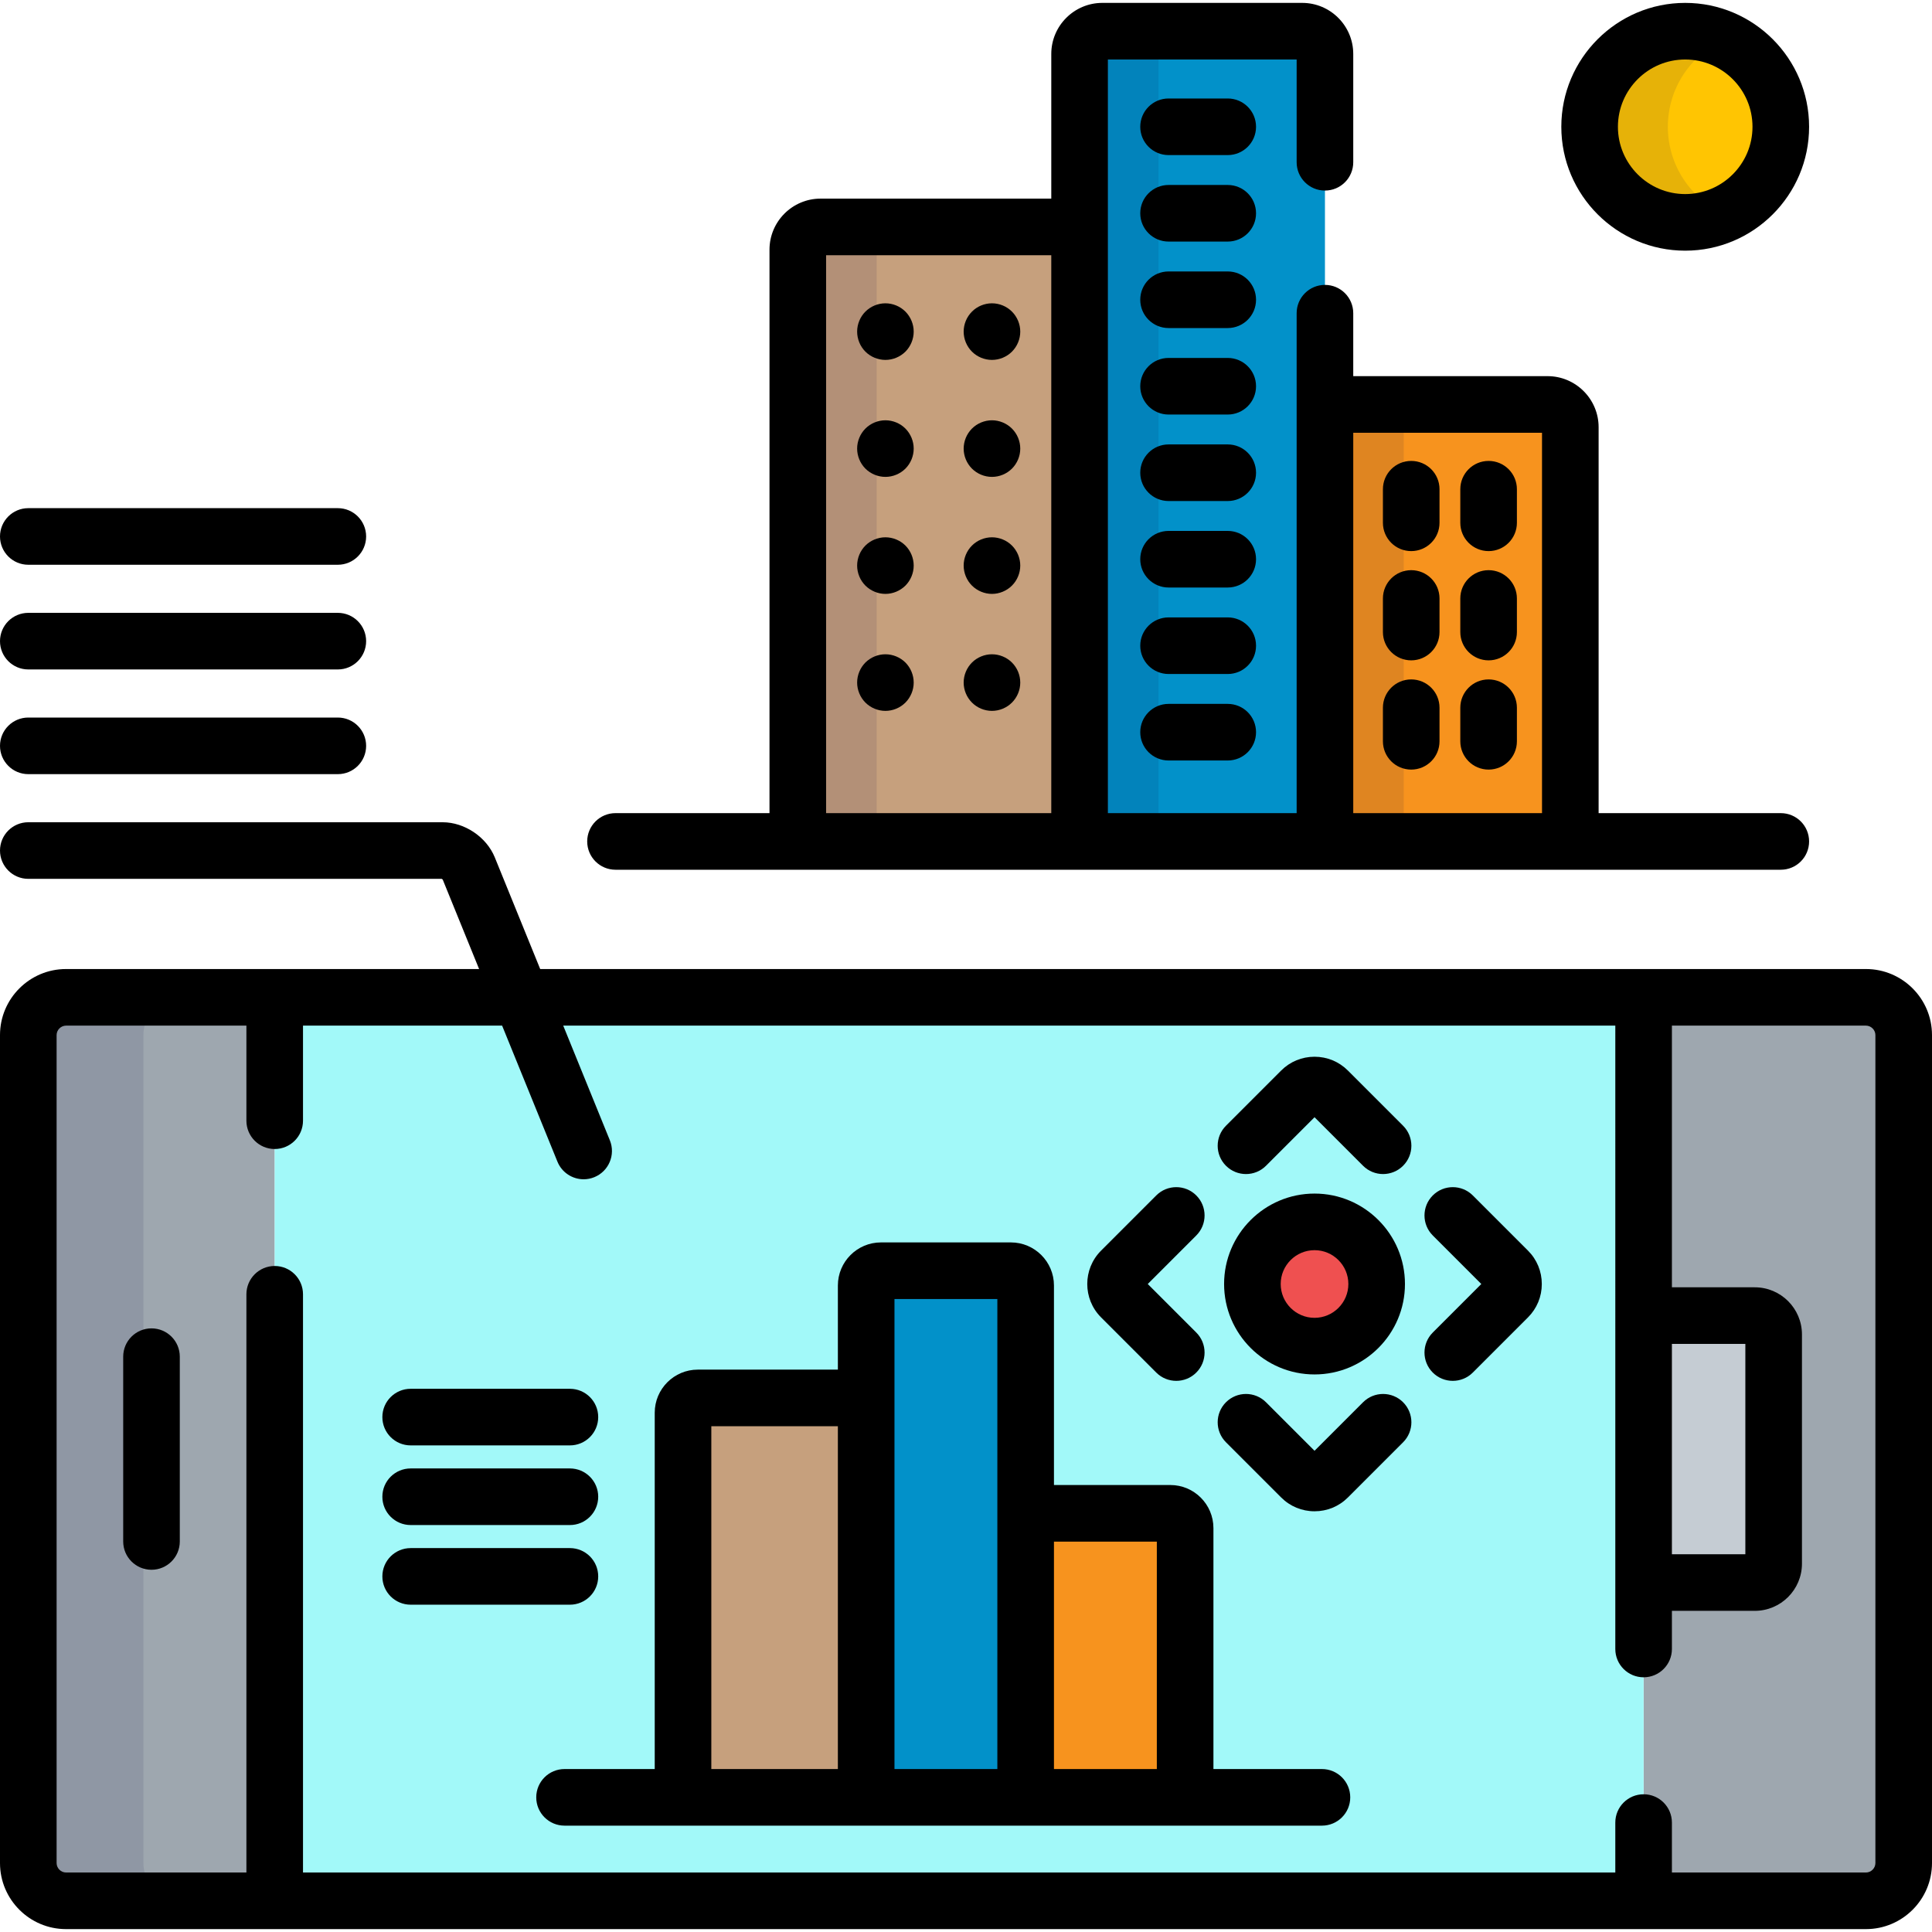 <?xml version="1.0" encoding="iso-8859-1"?>
<!-- Generator: Adobe Illustrator 19.0.0, SVG Export Plug-In . SVG Version: 6.00 Build 0)  -->
<svg version="1.1" id="Capa_1" xmlns="http://www.w3.org/2000/svg" xmlns:xlink="http://www.w3.org/1999/xlink" x="0px" y="0px"
	 viewBox="0 0 512 512" style="enable-background:new 0 0 512 512;" xml:space="preserve">
<path style="fill:#0291C9;" d="M345.094,8.266h-52.962c-3.317,0-6.032,2.714-6.032,6.032V222.99h65.025V14.298
	C351.125,10.981,348.411,8.266,345.094,8.266z"/>
<g style="opacity:0.1;">
	<path style="fill:#00003F;" d="M313.032,8.266h-20.9c-3.317,0-6.032,2.714-6.032,6.032V222.99H307V14.298
		C307,10.981,309.715,8.266,313.032,8.266z"/>
</g>
<circle style="fill:#FFC502;" cx="446.6" cy="33.599" r="25.333"/>
<g style="opacity:0.1;">
	<path style="fill:#00003F;" d="M442,33.599c0-10.295,6.146-19.149,14.965-23.112c-3.166-1.422-6.673-2.22-10.368-2.22
		c-13.99,0-25.332,11.342-25.332,25.332c0,13.991,11.342,25.333,25.332,25.333c3.695,0,7.202-0.798,10.368-2.22
		C448.146,52.749,442,43.894,442,33.599z"/>
</g>
<path style="fill:#C6A07D;" d="M217.456,60.137c-3.317,0-6.032,2.715-6.032,6.032v156.82H286.1V60.137H217.456z"/>
<g style="opacity:0.1;">
	<path style="fill:#00003F;" d="M238.356,60.137h-20.9c-3.317,0-6.032,2.715-6.032,6.032v156.82h20.9V66.169
		C232.324,62.852,235.039,60.137,238.356,60.137z"/>
</g>
<path style="fill:#F7931E;" d="M410.119,107.184h-58.994V222.99h65.025V113.215C416.15,109.898,413.436,107.184,410.119,107.184z"/>
<g style="opacity:0.1;">
	<rect x="351.12" y="107.18" style="fill:#00003F;" width="20.875" height="115.81"/>
</g>
<g>
	<path style="fill:#9EA7AF;" d="M17.5,264.303c-5.5,0-10,4.5-10,10v219.431c0,5.5,4.5,10,10,10h55.299V264.303H17.5z"/>
	<path style="fill:#9EA7AF;" d="M494.5,264.303h-58.927v239.431H494.5c5.5,0,10-4.5,10-10V274.303
		C504.5,268.803,500,264.303,494.5,264.303z"/>
</g>
<g style="opacity:0.1;">
	<path style="fill:#00003F;" d="M38,493.734V274.303c0-5.5,4.5-10,10-10H17.5c-5.5,0-10,4.5-10,10v219.431c0,5.5,4.5,10,10,10H48
		C42.5,503.734,38,499.234,38,493.734z"/>
</g>
<path style="fill:#C5CCD3;" d="M465.037,348.648h-29.464v70.741h29.464c2.75,0,5-2.25,5-5v-60.741
	C470.037,350.898,467.787,348.648,465.037,348.648z"/>
<rect x="72.799" y="264.3" style="fill:#A2F9F9;" width="362.77" height="239.43"/>
<path style="fill:#0291C9;" d="M267.89,336.751h-34.424c-2.155,0-3.92,1.764-3.92,3.92v135.643h42.265V340.672
	C271.81,338.515,270.046,336.751,267.89,336.751z"/>
<path style="fill:#C6A07D;" d="M184.929,370.465c-2.155,0-3.92,1.765-3.92,3.921v101.929h48.537v-105.85H184.929z"/>
<path style="fill:#F7931E;" d="M310.152,401.044H271.81v75.271h42.262v-71.351C314.072,402.809,312.311,401.044,310.152,401.044z"/>
<circle style="fill:#EF5050;" cx="348.36" cy="340.27" r="16.465"/>
<path d="M163.114,230.49H471.93c4.143,0,7.5-3.358,7.5-7.5s-3.357-7.5-7.5-7.5h-48.28V113.215c0-7.461-6.07-13.532-13.531-13.532
	h-51.494V83c0-4.142-3.357-7.5-7.5-7.5s-7.5,3.358-7.5,7.5v132.49H293.6V15.766h50.025V43c0,4.142,3.357,7.5,7.5,7.5
	s7.5-3.358,7.5-7.5V14.298c0-7.462-6.07-13.532-13.531-13.532h-52.962c-7.462,0-13.532,6.07-13.532,13.532v38.339h-61.144
	c-7.461,0-13.532,6.071-13.532,13.532v149.32h-40.81c-4.142,0-7.5,3.358-7.5,7.5C155.614,227.132,158.972,230.49,163.114,230.49z
	 M408.65,114.684V215.49h-50.025V114.684H408.65z M218.924,67.637H278.6V215.49h-59.675V67.637H218.924z"/>
<path d="M446.597,66.431c18.104,0,32.833-14.729,32.833-32.833S464.701,0.766,446.597,0.766s-32.832,14.729-32.832,32.832
	S428.493,66.431,446.597,66.431z M446.597,15.766c9.833,0,17.833,8,17.833,17.832s-8,17.833-17.833,17.833s-17.832-8-17.832-17.833
	S436.764,15.766,446.597,15.766z"/>
<path d="M325.363,26.099H309.68c-4.143,0-7.5,3.358-7.5,7.5c0,4.143,3.357,7.5,7.5,7.5h15.683c4.143,0,7.5-3.357,7.5-7.5
	S329.506,26.099,325.363,26.099z"/>
<path d="M325.363,49.019H309.68c-4.143,0-7.5,3.358-7.5,7.5s3.357,7.5,7.5,7.5h15.683c4.143,0,7.5-3.358,7.5-7.5
	C332.863,52.376,329.506,49.019,325.363,49.019z"/>
<path d="M325.363,71.938H309.68c-4.143,0-7.5,3.358-7.5,7.5s3.357,7.5,7.5,7.5h15.683c4.143,0,7.5-3.358,7.5-7.5
	S329.506,71.938,325.363,71.938z"/>
<path d="M325.363,94.858H309.68c-4.143,0-7.5,3.358-7.5,7.5s3.357,7.5,7.5,7.5h15.683c4.143,0,7.5-3.358,7.5-7.5
	S329.506,94.858,325.363,94.858z"/>
<path d="M325.363,117.778H309.68c-4.143,0-7.5,3.358-7.5,7.5c0,4.142,3.357,7.5,7.5,7.5h15.683c4.143,0,7.5-3.358,7.5-7.5
	C332.863,121.136,329.506,117.778,325.363,117.778z"/>
<path d="M325.363,140.698H309.68c-4.143,0-7.5,3.358-7.5,7.5s3.357,7.5,7.5,7.5h15.683c4.143,0,7.5-3.358,7.5-7.5
	S329.506,140.698,325.363,140.698z"/>
<path d="M325.363,163.618H309.68c-4.143,0-7.5,3.358-7.5,7.5c0,4.143,3.357,7.5,7.5,7.5h15.683c4.143,0,7.5-3.357,7.5-7.5
	C332.863,166.976,329.506,163.618,325.363,163.618z"/>
<path d="M325.363,186.538H309.68c-4.143,0-7.5,3.358-7.5,7.5s3.357,7.5,7.5,7.5h15.683c4.143,0,7.5-3.358,7.5-7.5
	S329.506,186.538,325.363,186.538z"/>
<path d="M262.88,173.39c-1.97,0-3.91,0.8-5.3,2.19c-1.4,1.4-2.2,3.33-2.2,5.31c0,1.971,0.8,3.9,2.2,5.3c1.39,1.4,3.33,2.2,5.3,2.2
	s3.91-0.8,5.3-2.2c1.4-1.4,2.2-3.329,2.2-5.3c0-1.98-0.8-3.91-2.2-5.31C266.79,174.19,264.85,173.39,262.88,173.39z"/>
<path d="M262.88,142.39c-1.98,0-3.91,0.8-5.3,2.19c-1.4,1.4-2.2,3.33-2.2,5.3c0,1.98,0.8,3.91,2.2,5.31c1.39,1.39,3.33,2.2,5.3,2.2
	s3.91-0.81,5.3-2.2c1.4-1.4,2.2-3.329,2.2-5.31c0-1.97-0.8-3.9-2.2-5.3C266.79,143.19,264.859,142.39,262.88,142.39z"/>
<path d="M262.88,111.38c-1.98,0-3.91,0.81-5.3,2.2c-1.4,1.4-2.2,3.33-2.2,5.31c0,1.971,0.8,3.9,2.2,5.3
	c1.39,1.39,3.319,2.19,5.3,2.19c1.979,0,3.91-0.8,5.3-2.19c1.4-1.4,2.2-3.33,2.2-5.3c0-1.98-0.8-3.91-2.2-5.31
	C266.79,112.19,264.859,111.38,262.88,111.38z"/>
<path d="M262.88,80.38c-1.98,0-3.91,0.8-5.3,2.2c-1.4,1.4-2.2,3.33-2.2,5.3c0,1.98,0.8,3.91,2.2,5.31c1.39,1.39,3.319,2.19,5.3,2.19
	c1.979,0,3.91-0.8,5.3-2.19c1.4-1.4,2.2-3.33,2.2-5.31c0-1.97-0.8-3.9-2.2-5.3C266.79,81.18,264.859,80.38,262.88,80.38z"/>
<path d="M234.64,173.39c-1.97,0-3.9,0.8-5.3,2.19c-1.39,1.4-2.19,3.33-2.19,5.31c0,1.971,0.8,3.9,2.19,5.3c1.4,1.4,3.33,2.2,5.3,2.2
	c1.98,0,3.91-0.8,5.31-2.2c1.39-1.4,2.19-3.329,2.19-5.3c0-1.98-0.8-3.91-2.19-5.31C238.55,174.19,236.62,173.39,234.64,173.39z"/>
<path d="M234.64,142.39c-1.97,0-3.9,0.8-5.3,2.19c-1.39,1.4-2.19,3.33-2.19,5.31c0,1.971,0.8,3.9,2.19,5.3
	c1.4,1.39,3.33,2.2,5.3,2.2c1.98,0,3.91-0.81,5.31-2.2c1.39-1.4,2.19-3.329,2.19-5.3c0-1.98-0.8-3.91-2.19-5.31
	C238.55,143.19,236.62,142.39,234.64,142.39z"/>
<path d="M234.64,111.38c-1.97,0-3.9,0.8-5.3,2.2c-1.39,1.4-2.19,3.33-2.19,5.3c0,1.98,0.8,3.91,2.19,5.31
	c1.4,1.39,3.33,2.19,5.3,2.19c1.98,0,3.91-0.8,5.31-2.19c1.39-1.4,2.19-3.33,2.19-5.31c0-1.97-0.8-3.9-2.19-5.3
	C238.55,112.18,236.62,111.38,234.64,111.38z"/>
<path d="M234.64,80.38c-1.97,0-3.9,0.8-5.3,2.2c-1.39,1.39-2.19,3.33-2.19,5.3c0,1.98,0.8,3.91,2.19,5.31
	c1.4,1.39,3.33,2.19,5.3,2.19c1.98,0,3.91-0.8,5.31-2.19c1.39-1.4,2.19-3.33,2.19-5.31c0-1.97-0.8-3.9-2.19-5.3
	C238.55,81.18,236.62,80.38,234.64,80.38z"/>
<path d="M373.987,146.048c4.143,0,7.5-3.358,7.5-7.5v-8.899c0-4.142-3.357-7.5-7.5-7.5s-7.5,3.358-7.5,7.5v8.899
	C366.487,142.69,369.845,146.048,373.987,146.048z"/>
<path d="M394.495,146.048c4.143,0,7.5-3.358,7.5-7.5v-8.899c0-4.142-3.357-7.5-7.5-7.5s-7.5,3.358-7.5,7.5v8.899
	C386.995,142.69,390.353,146.048,394.495,146.048z"/>
<path d="M373.987,174.999c4.143,0,7.5-3.358,7.5-7.5V158.6c0-4.142-3.357-7.5-7.5-7.5s-7.5,3.358-7.5,7.5v8.899
	C366.487,171.642,369.845,174.999,373.987,174.999z"/>
<path d="M394.495,174.999c4.143,0,7.5-3.358,7.5-7.5V158.6c0-4.142-3.357-7.5-7.5-7.5s-7.5,3.358-7.5,7.5v8.899
	C386.995,171.642,390.353,174.999,394.495,174.999z"/>
<path d="M373.987,203.951c4.143,0,7.5-3.358,7.5-7.5v-8.899c0-4.142-3.357-7.5-7.5-7.5s-7.5,3.358-7.5,7.5v8.899
	C366.487,200.593,369.845,203.951,373.987,203.951z"/>
<path d="M394.495,203.951c4.143,0,7.5-3.358,7.5-7.5v-8.899c0-4.142-3.357-7.5-7.5-7.5s-7.5,3.358-7.5,7.5v8.899
	C386.995,200.593,390.353,203.951,394.495,203.951z"/>
<path d="M494.5,256.803H143.159l-12.035-29.594c-2.193-5.393-8.01-9.306-13.831-9.306H7.5c-4.142,0-7.5,3.358-7.5,7.5
	s3.358,7.5,7.5,7.5h109.55c0.089,0.044,0.197,0.117,0.271,0.182l9.646,23.718H17.5c-9.649,0-17.5,7.851-17.5,17.5v219.431
	c0,9.649,7.851,17.5,17.5,17.5h477c9.649,0,17.5-7.851,17.5-17.5V274.303C512,264.653,504.149,256.803,494.5,256.803z
	 M443.073,356.148h19.464v55.741h-19.464V356.148z M497,493.734c0,1.355-1.145,2.5-2.5,2.5h-51.427V483c0-4.142-3.357-7.5-7.5-7.5
	s-7.5,3.358-7.5,7.5v13.234H80.299V343c0-4.142-3.358-7.5-7.5-7.5s-7.5,3.358-7.5,7.5v153.234H17.5c-1.355,0-2.5-1.145-2.5-2.5
	V274.303c0-1.355,1.145-2.5,2.5-2.5h47.799V297c0,4.142,3.358,7.5,7.5,7.5s7.5-3.358,7.5-7.5v-25.197h52.767l14.657,36.041
	c1.184,2.912,3.989,4.677,6.95,4.677c0.941,0,1.898-0.178,2.823-0.554c3.837-1.561,5.683-5.936,4.122-9.773l-12.358-30.391h278.814
	V437c0,4.142,3.357,7.5,7.5,7.5s7.5-3.358,7.5-7.5v-10.11h21.964c6.893,0,12.5-5.607,12.5-12.5v-60.741
	c0-6.893-5.607-12.5-12.5-12.5h-21.964v-69.346H494.5c1.355,0,2.5,1.145,2.5,2.5V493.734z"/>
<path d="M40.149,352.032c-4.142,0-7.5,3.358-7.5,7.5v48.974c0,4.142,3.358,7.5,7.5,7.5s7.5-3.358,7.5-7.5v-48.974
	C47.649,355.39,44.291,352.032,40.149,352.032z"/>
<path d="M350.328,468.815h-28.756v-63.851c0-6.297-5.123-11.42-11.42-11.42H279.31v-52.872c0-6.297-5.123-11.42-11.421-11.42
	h-34.424c-6.297,0-11.42,5.123-11.42,11.42v22.293h-37.117c-6.297,0-11.42,5.124-11.42,11.421v94.429h-23.899
	c-4.142,0-7.5,3.358-7.5,7.5s3.358,7.5,7.5,7.5h31.399h48.537h42.265h42.262h36.256c4.143,0,7.5-3.358,7.5-7.5
	C357.828,472.173,354.471,468.815,350.328,468.815z M188.508,377.965h33.537v90.85h-33.537V377.965z M237.045,344.251h27.265
	v124.563h-27.265V344.251z M279.31,468.815v-60.271h27.262v60.271H279.31z"/>
<path d="M390.309,316.805c-2.929-2.928-7.678-2.929-10.607-0.001c-2.93,2.929-2.93,7.678-0.001,10.607l12.862,12.863l-12.862,12.863
	c-2.929,2.929-2.929,7.678,0.001,10.606c1.464,1.465,3.384,2.197,5.303,2.197s3.839-0.732,5.304-2.197l14.63-14.63
	c2.356-2.357,3.654-5.496,3.654-8.839s-1.298-6.482-3.654-8.839L390.309,316.805z"/>
<path d="M357.204,283.702c-2.356-2.357-5.496-3.656-8.839-3.656s-6.482,1.298-8.839,3.655l-14.631,14.631
	c-2.929,2.929-2.929,7.678,0,10.607c1.465,1.464,3.385,2.197,5.304,2.197c1.919,0,3.839-0.733,5.304-2.197l12.862-12.863
	l12.861,12.863c2.929,2.928,7.678,2.929,10.606,0c2.93-2.929,2.93-7.678,0.001-10.607L357.204,283.702z"/>
<path d="M361.227,371.611l-12.861,12.862l-12.863-12.862c-2.929-2.931-7.678-2.928-10.607,0c-2.929,2.929-2.929,7.678,0.001,10.607
	l14.63,14.63c2.356,2.357,5.496,3.656,8.839,3.656s6.482-1.298,8.839-3.655l14.63-14.63c2.929-2.929,2.929-7.678-0.001-10.607
	C368.905,368.682,364.156,368.683,361.227,371.611z"/>
<path d="M306.42,363.744c1.465,1.465,3.384,2.197,5.304,2.197c1.919,0,3.839-0.732,5.303-2.197c2.93-2.929,2.93-7.677,0.001-10.606
	l-12.862-12.863l12.862-12.863c2.93-2.929,2.93-7.677,0.001-10.606s-7.677-2.93-10.607,0l-14.631,14.631
	c-4.873,4.874-4.873,12.804,0,17.677L306.42,363.744z"/>
<path d="M7.5,149.667h82.029c4.142,0,7.5-3.358,7.5-7.5s-3.358-7.5-7.5-7.5H7.5c-4.142,0-7.5,3.358-7.5,7.5
	S3.358,149.667,7.5,149.667z"/>
<path d="M7.5,177.412h82.029c4.142,0,7.5-3.358,7.5-7.5s-3.358-7.5-7.5-7.5H7.5c-4.142,0-7.5,3.358-7.5,7.5
	S3.358,177.412,7.5,177.412z"/>
<path d="M7.5,205.157h82.029c4.142,0,7.5-3.358,7.5-7.5s-3.358-7.5-7.5-7.5H7.5c-4.142,0-7.5,3.358-7.5,7.5
	S3.358,205.157,7.5,205.157z"/>
<path d="M108.83,383.044h42.201c4.142,0,7.5-3.358,7.5-7.5s-3.358-7.5-7.5-7.5H108.83c-4.142,0-7.5,3.358-7.5,7.5
	S104.688,383.044,108.83,383.044z"/>
<path d="M108.83,404.152h42.201c4.142,0,7.5-3.358,7.5-7.5s-3.358-7.5-7.5-7.5H108.83c-4.142,0-7.5,3.358-7.5,7.5
	S104.688,404.152,108.83,404.152z"/>
<path d="M158.531,417.761c0-4.142-3.358-7.5-7.5-7.5H108.83c-4.142,0-7.5,3.358-7.5,7.5s3.358,7.5,7.5,7.5h42.201
	C155.173,425.261,158.531,421.903,158.531,417.761z"/>
<path d="M348.365,364.24c13.214,0,23.964-10.751,23.964-23.965s-10.75-23.965-23.964-23.965c-13.216,0-23.967,10.751-23.967,23.965
	C324.398,353.489,335.149,364.24,348.365,364.24z M348.365,331.309c4.942,0,8.964,4.022,8.964,8.965s-4.022,8.965-8.964,8.965
	c-4.944,0-8.967-4.022-8.967-8.965C339.398,335.331,343.421,331.309,348.365,331.309z"/>
<g>
</g>
<g>
</g>
<g>
</g>
<g>
</g>
<g>
</g>
<g>
</g>
<g>
</g>
<g>
</g>
<g>
</g>
<g>
</g>
<g>
</g>
<g>
</g>
<g>
</g>
<g>
</g>
<g>
</g>
</svg>
